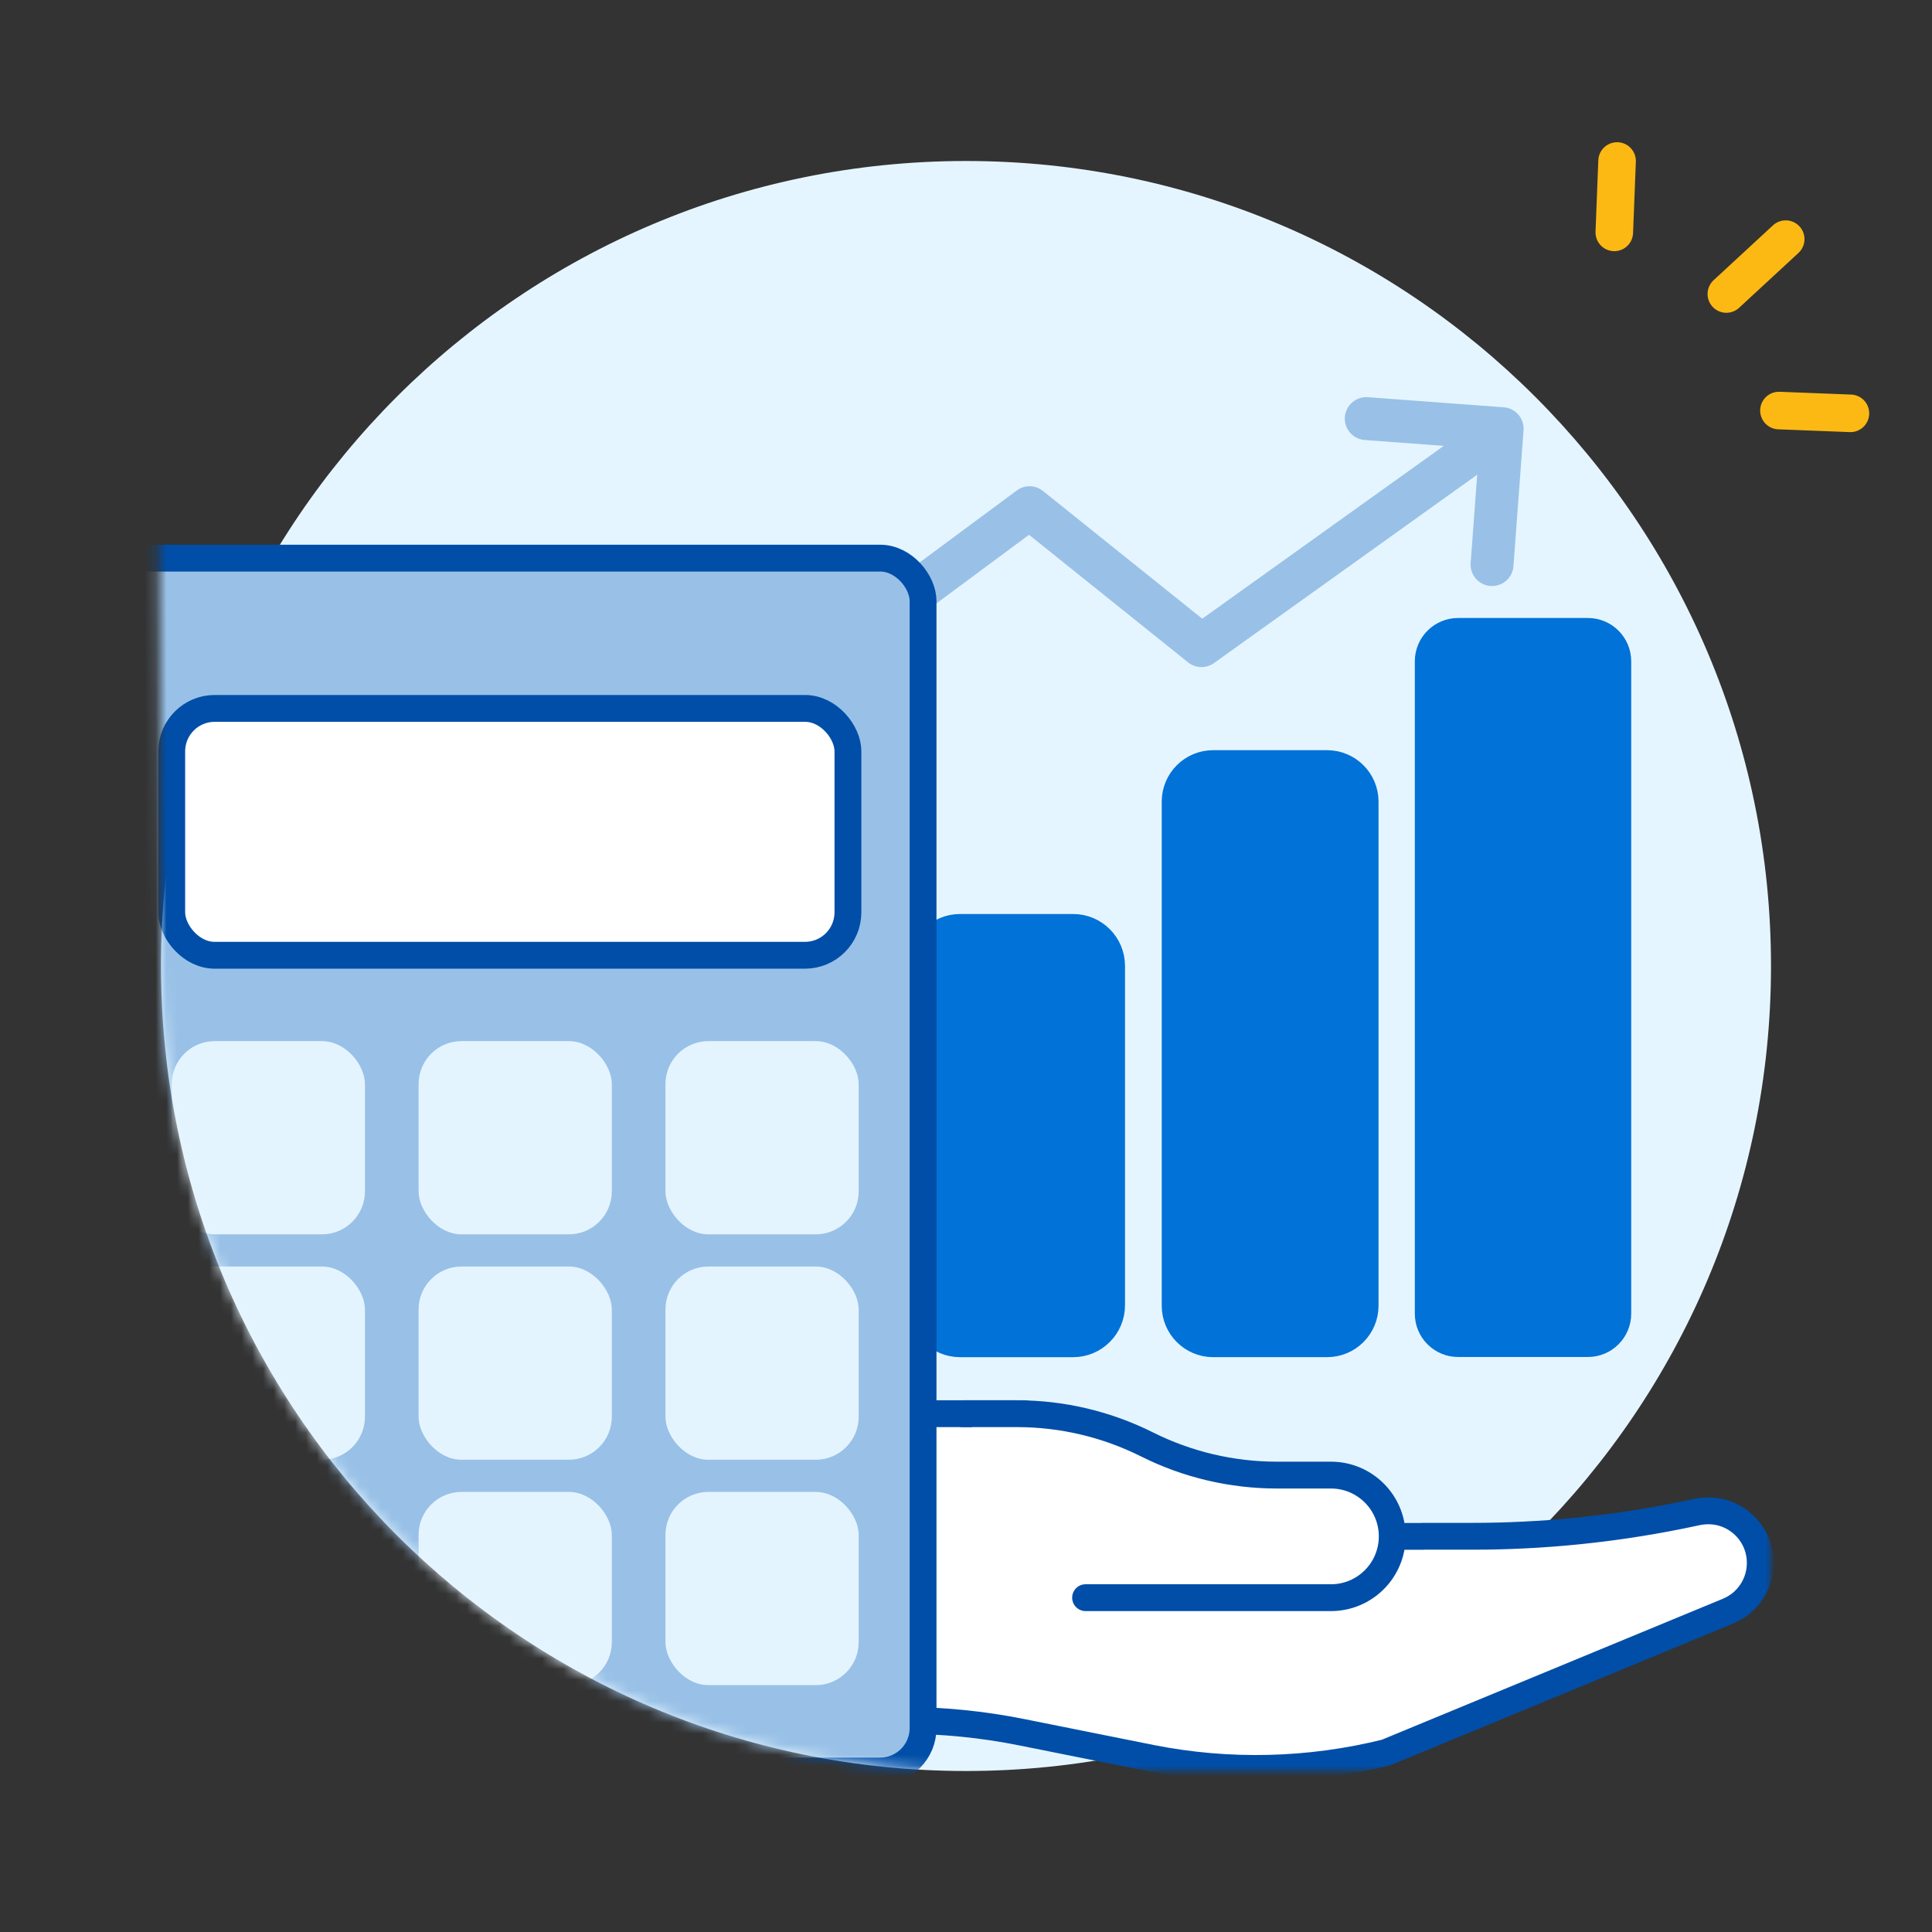 <svg width="180" height="180" viewBox="0 0 180 180" fill="none" xmlns="http://www.w3.org/2000/svg">
<rect x="0" y="0" width="180" height="180" fill="#333333" stroke="none"/>
<mask id="mask0_1_307" style="mask-type:luminance" maskUnits="userSpaceOnUse" x="0" y="0" width="180" height="180">
<path d="M180 0H0V180H180V0Z" fill="white"/>
</mask>
<g mask="url(#mask0_1_307)">
<path d="M90 165C131.421 165 165 131.421 165 90C165 48.579 131.421 15 90 15C48.579 15 15 48.579 15 90C15 131.421 48.579 165 90 165Z" fill="#E5F5FF"/>
<mask id="mask1_1_307" style="mask-type:luminance" maskUnits="userSpaceOnUse" x="14" y="15" width="152" height="150">
<path d="M90.001 15C69.261 15 14.461 15.03 14.461 15.03C14.461 15.03 15.001 69.32 15.001 90C15.001 131.42 48.581 165 90.001 165H165.001V90C165.001 48.58 131.421 15 90.001 15Z" fill="white"/>
</mask>
<g mask="url(#mask1_1_307)">
<path d="M132.569 143.141H112.569L95.429 131.711H78.289V160.281H83.999C87.779 160.281 91.549 160.651 95.259 161.401L107.229 163.801C114.479 165.241 121.959 165.061 129.129 163.281L161.009 150.101C162.819 149.351 163.999 147.581 163.999 145.621C164.009 142.951 161.849 140.771 159.179 140.761C158.849 140.761 158.529 140.791 158.209 140.851L156.379 141.231C150.069 142.491 143.649 143.131 137.219 143.131H132.569V143.141Z" fill="white" stroke="#004EA8" stroke-width="2.5" stroke-linecap="round" stroke-linejoin="round"/>
<path d="M101.141 148.851H124.001C127.161 148.851 129.711 146.291 129.711 143.141C129.711 139.981 127.151 137.431 124.001 137.431H118.961C114.761 137.431 110.611 136.451 106.861 134.571C103.101 132.691 98.961 131.711 94.761 131.711H89.721" fill="white"/>
<path d="M101.141 148.851H124.001C127.161 148.851 129.711 146.291 129.711 143.141C129.711 139.981 127.151 137.431 124.001 137.431H118.961C114.761 137.431 110.611 136.451 106.861 134.571C103.101 132.691 98.961 131.711 94.761 131.711H89.721" stroke="#004EA8" stroke-width="2.5" stroke-linecap="round" stroke-linejoin="round"/>
<path d="M72.67 126H20.62C17.516 126 15 128.516 15 131.62V160.38C15 163.484 17.516 166 20.62 166H72.67C75.774 166 78.29 163.484 78.29 160.38V131.62C78.29 128.516 75.774 126 72.67 126Z" fill="#004EA8"/>
<path d="M147.941 58.812H135.851C134.304 58.812 133.051 60.066 133.051 61.612V122.393C133.051 123.939 134.304 125.193 135.851 125.193H147.941C149.487 125.193 150.741 123.939 150.741 122.393V61.612C150.741 60.066 149.487 58.812 147.941 58.812Z" fill="#0072D8" stroke="#0072D8" stroke-width="2.47" stroke-miterlimit="10"/>
<path d="M99.979 86.41H89.449C87.472 86.41 85.869 88.013 85.869 89.99V121.61C85.869 123.587 87.472 125.19 89.449 125.19H99.979C101.956 125.19 103.559 123.587 103.559 121.61V89.99C103.559 88.013 101.956 86.41 99.979 86.41Z" fill="#0072D8" stroke="#0072D8" stroke-width="2.51" stroke-miterlimit="10"/>
<path d="M77.14 101.48H65.05C63.504 101.48 62.25 102.734 62.25 104.28V122.39C62.25 123.937 63.504 125.19 65.05 125.19H77.14C78.686 125.19 79.94 123.937 79.94 122.39V104.28C79.94 102.734 78.686 101.48 77.14 101.48Z" fill="#0072D8" stroke="#0072D8" stroke-width="2.51" stroke-miterlimit="10"/>
<path d="M123.64 71.148H113.03C111.075 71.148 109.49 72.733 109.49 74.688V121.648C109.49 123.604 111.075 125.188 113.03 125.188H123.64C125.595 125.188 127.18 123.604 127.18 121.648V74.688C127.18 72.733 125.595 71.148 123.64 71.148Z" fill="#0072D8" stroke="#0072D8" stroke-width="2.51" stroke-miterlimit="10"/>
<path d="M63.381 71.412L95.921 47.302L111.941 60.152L138.811 40.922" stroke="#99C1E7" stroke-width="4" stroke-linecap="round" stroke-linejoin="round"/>
<path d="M127.291 39L139.951 39.94L139.011 52.6" stroke="#99C1E7" stroke-width="4" stroke-linecap="round" stroke-linejoin="round"/>
<path d="M72.88 64.289L38.4 89.739L28.86 76.809L3 95.889" stroke="#99C1E7" stroke-width="4" stroke-linecap="round" stroke-linejoin="round"/>
<rect x="9" y="52" width="77" height="113" rx="4" fill="#99C1E7" stroke="#004EA8" stroke-width="2.5"/>
<rect x="16" y="66" width="63" height="23" rx="4" fill="white" stroke="#004EA8" stroke-width="2.5"/>
<rect x="16" y="97" width="18" height="18" rx="4" fill="#E4F4FF"/>
<rect x="16" y="118" width="18" height="18" rx="4" fill="#E4F4FF"/>
<rect x="16" y="139" width="18" height="18" rx="4" fill="#0072D8"/>
<rect x="39" y="97" width="18" height="18" rx="4" fill="#E4F4FF"/>
<rect x="39" y="118" width="18" height="18" rx="4" fill="#E4F4FF"/>
<rect x="39" y="139" width="18" height="18" rx="4" fill="#E4F4FF"/>
<rect x="62" y="97" width="18" height="18" rx="4" fill="#E4F4FF"/>
<rect x="62" y="118" width="18" height="18" rx="4" fill="#E4F4FF"/>
<rect x="62" y="139" width="18" height="18" rx="4" fill="#E4F4FF"/>
</g>
<path d="M160.84 27.391L166.37 22.281" stroke="#FDB913" stroke-width="3.5" stroke-linecap="round" stroke-linejoin="round"/>
<path d="M150.4 21.65L150.66 15" stroke="#FDB913" stroke-width="3.5" stroke-linecap="round" stroke-linejoin="round"/>
<path d="M172.4 38.51L165.74 38.25" stroke="#FDB913" stroke-width="3.5" stroke-linecap="round" stroke-linejoin="round"/>
</g>
</svg>
